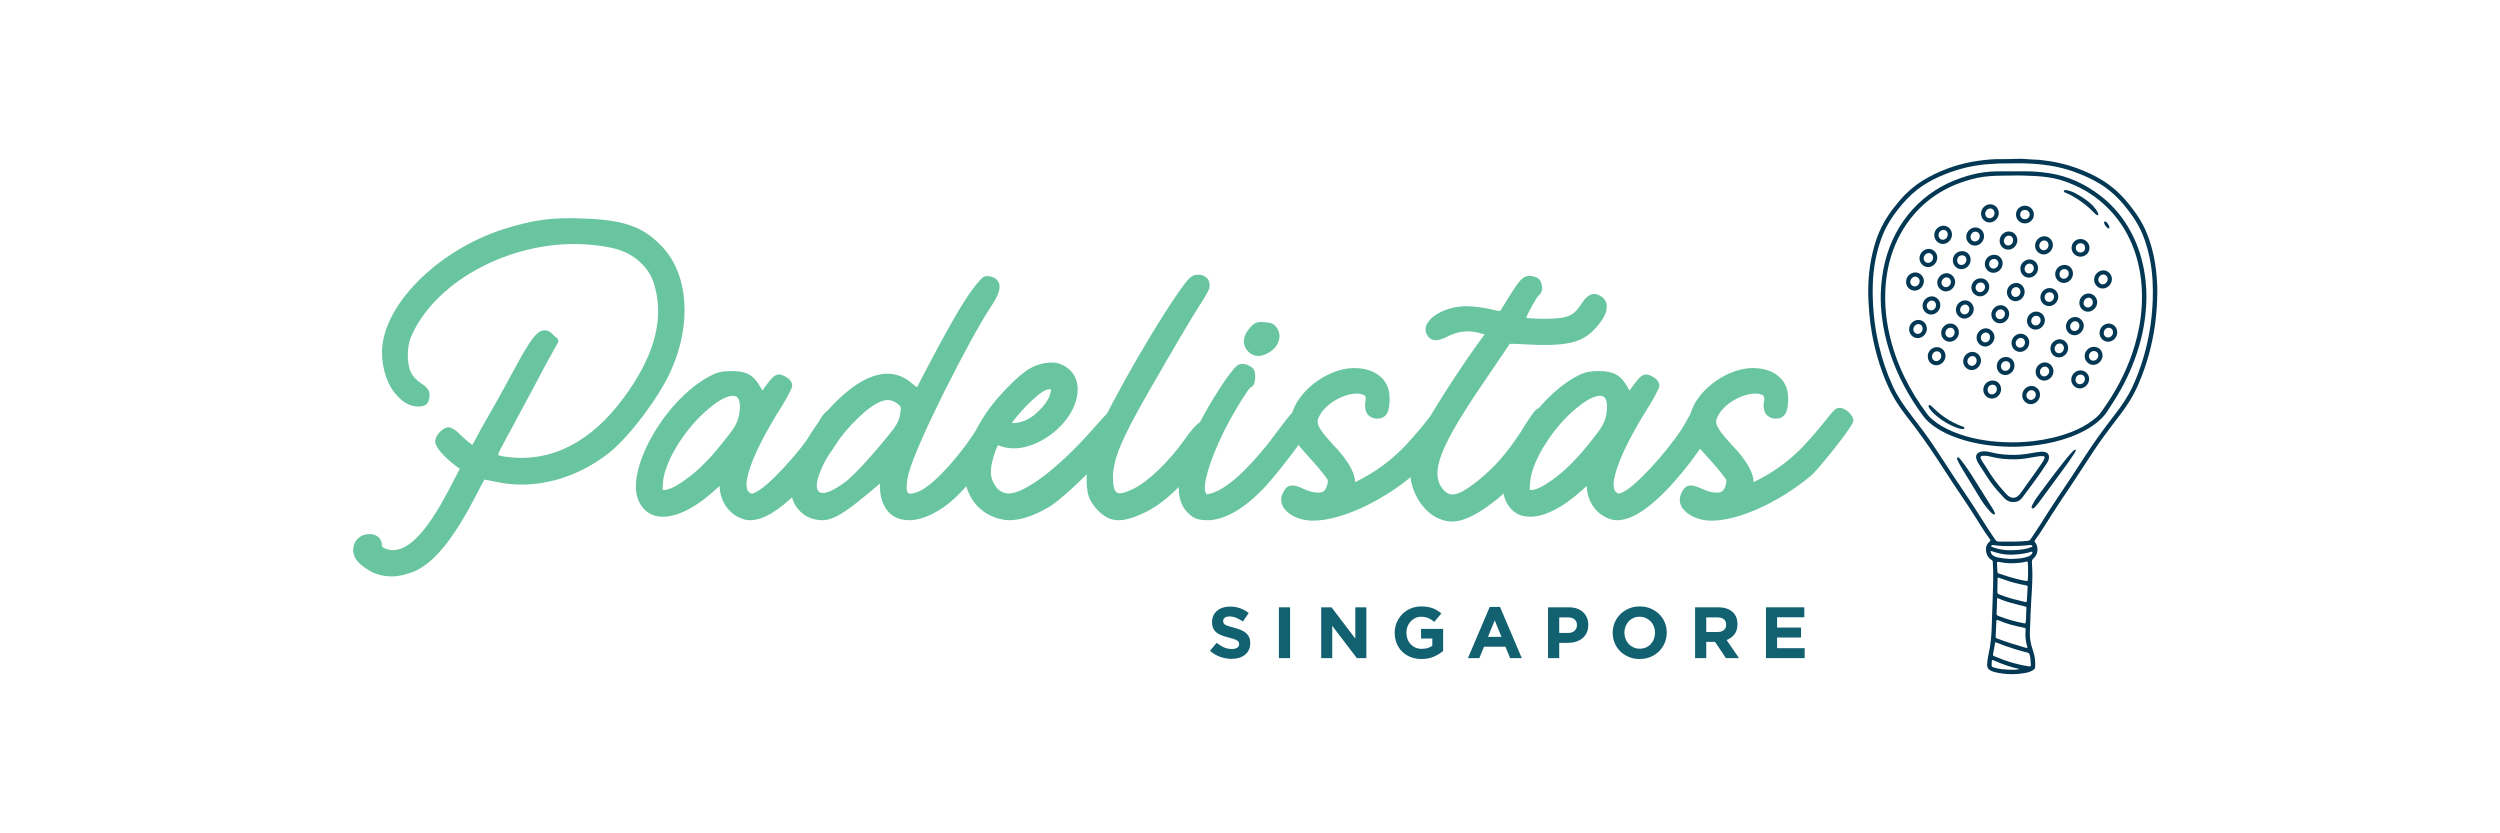 <svg xmlns="http://www.w3.org/2000/svg" xmlns:xlink="http://www.w3.org/1999/xlink" width="3240" zoomAndPan="magnify" viewBox="0 0 2430 810" height="1080" preserveAspectRatio="xMidYMid meet" version="1.0"><defs><g/><clipPath id="1e3256164a"><path d="M 1815.801 154.125 L 2097 154.125 L 2097 655.875 L 1815.801 655.875 Z M 1815.801 154.125 " clip-rule="nonzero"/></clipPath></defs><g clip-path="url(#1e3256164a)"><path fill="#033854" d="M 1946.684 154.699 C 1951.414 154.551 1955.426 154.625 1959.438 154.426 C 1964.234 154.188 1969.027 154.555 1973.812 154.941 C 1976.629 155.168 1979.457 155.113 1982.277 155.379 C 1995.047 156.59 2007.477 159.27 2019.5 163.746 C 2027.902 166.875 2036.02 170.582 2043.656 175.312 C 2053.605 181.477 2062.031 189.312 2069.324 198.422 C 2074.383 204.746 2079.105 211.289 2082.891 218.473 C 2087.648 227.492 2090.742 237.098 2093.016 246.992 C 2095.246 256.688 2096.32 266.512 2096.766 276.449 C 2097.062 283.035 2096.859 289.59 2096.523 296.137 C 2095.543 315.242 2092.188 333.945 2086.449 352.215 C 2083.906 360.312 2080.898 368.223 2077.426 375.965 C 2073.238 385.312 2067.742 393.871 2061.602 402.031 C 2056.031 409.438 2050.316 416.734 2044.863 424.227 C 2037.934 433.742 2031.527 443.609 2025.129 453.48 C 2018.117 464.289 2010.996 475.02 2003.773 485.684 C 1997.617 494.77 1991.855 504.113 1985.949 513.363 C 1983.48 517.238 1981.012 521.121 1978.203 524.77 C 1977.652 525.484 1977.348 526.094 1978.066 527.02 C 1981.719 531.73 1981.125 538.754 1976.637 542.707 C 1975.336 543.852 1974.922 544.996 1975.031 546.617 C 1975.422 552.387 1975.625 558.164 1975.387 563.945 C 1975.117 570.57 1974.918 577.195 1974.371 583.809 C 1974.16 586.355 1974.125 588.918 1973.961 591.477 C 1973.664 596.129 1973.621 600.793 1973.41 605.453 C 1973.281 608.273 1973.168 611.094 1973.035 613.91 C 1972.758 619.844 1973.703 625.551 1975.668 631.133 C 1976.805 634.363 1977.617 637.68 1978.012 641.09 C 1978.285 643.449 1978.211 645.812 1978.184 648.172 C 1978.168 649.457 1977.543 650.402 1976.473 651.105 C 1974.352 652.488 1972.051 653.449 1969.574 653.922 C 1959.695 655.816 1949.836 655.758 1940.004 653.562 C 1938.461 653.219 1936.949 652.758 1935.512 652.098 C 1932.879 650.891 1931.383 648.961 1931.504 645.941 C 1931.664 641.918 1932.355 637.973 1933.227 634.062 C 1934.918 626.469 1935.578 618.77 1935.895 611.008 C 1936.234 602.547 1936.469 594.078 1936.746 585.617 C 1937.078 575.441 1937.551 565.273 1937.344 555.09 C 1937.281 552.141 1937.098 549.188 1937.008 546.234 C 1936.984 545.363 1936.664 544.793 1935.898 544.324 C 1931.543 541.648 1930.152 537.492 1930.398 532.684 C 1930.543 529.895 1932.25 527.824 1934.23 526.016 C 1934.773 525.52 1934.926 525.16 1934.465 524.543 C 1931.098 520 1927.992 515.277 1925.031 510.469 C 1916.414 496.477 1907.125 482.922 1898.023 469.246 C 1892.852 461.477 1887.809 453.625 1882.73 445.797 C 1873.637 431.781 1863.832 418.285 1853.57 405.102 C 1847.918 397.836 1842.641 390.301 1838.418 382.078 C 1833.902 373.285 1830.254 364.141 1827.199 354.762 C 1823.98 344.879 1821.457 334.816 1819.602 324.59 C 1818.371 317.805 1817.496 310.969 1816.922 304.094 C 1816.277 296.367 1815.812 288.633 1815.922 280.883 C 1816.148 265.098 1818.371 249.621 1823.23 234.551 C 1827.125 222.457 1833.184 211.555 1841.023 201.598 C 1844.484 197.207 1848.059 192.926 1851.996 188.945 C 1858.711 182.156 1866.359 176.602 1874.738 172.102 C 1889.766 164.031 1905.738 158.723 1922.645 156.332 C 1930.848 155.164 1939.094 154.387 1946.684 154.699 Z M 1955.262 158.785 C 1950.867 158.98 1945.414 158.656 1939.953 159.098 C 1936.094 159.406 1932.211 159.484 1928.352 159.887 C 1916.578 161.117 1905.164 163.809 1894.082 167.965 C 1883.309 172.004 1873.098 177.062 1863.914 184.066 C 1856.855 189.449 1850.91 195.91 1845.402 202.824 C 1839.016 210.836 1833.562 219.402 1829.789 228.957 C 1823.867 243.965 1820.988 259.602 1820.375 275.668 C 1819.988 285.848 1820.422 296.012 1821.387 306.164 C 1822.336 316.121 1823.98 325.949 1826.277 335.676 C 1829.52 349.398 1833.953 362.715 1839.871 375.527 C 1844.586 385.738 1850.969 394.891 1857.82 403.742 C 1865.707 413.93 1873.484 424.199 1880.582 434.961 C 1887.059 444.781 1893.445 454.66 1899.926 464.477 C 1904.598 471.551 1909.348 478.57 1914.082 485.605 C 1922.66 498.363 1930.445 511.641 1939.176 524.309 C 1940.184 525.773 1941.258 526.434 1943.035 526.426 C 1952.371 526.383 1961.711 526.773 1971.02 525.695 C 1972.254 525.555 1973.082 525.141 1973.754 524.113 C 1976.961 519.227 1980.301 514.426 1983.426 509.484 C 1988.695 501.152 1993.875 492.766 1999.422 484.609 C 2008.516 471.242 2017.387 457.727 2026.16 444.148 C 2035.191 430.172 2044.918 416.699 2055.145 403.574 C 2061.941 394.848 2068.227 385.781 2072.891 375.691 C 2077.168 366.43 2080.68 356.887 2083.562 347.098 C 2088.855 329.105 2091.734 310.723 2092.445 292.008 C 2092.699 285.383 2092.645 278.75 2092.25 272.117 C 2091.809 264.688 2090.887 257.34 2089.324 250.074 C 2087.066 239.566 2083.898 229.379 2078.809 219.832 C 2074.895 212.477 2069.961 205.848 2064.691 199.449 C 2057.824 191.117 2049.895 183.992 2040.617 178.383 C 2032.586 173.523 2024.035 169.84 2015.219 166.688 C 1999.996 161.25 1984.191 159.312 1968.152 158.809 C 1964.211 158.68 1960.262 158.785 1955.262 158.785 Z M 1970.465 629.875 C 1970.691 629.395 1970.59 629.07 1970.5 628.766 C 1968.883 623.359 1968.367 617.852 1968.879 612.234 C 1969.023 610.625 1968.836 610.457 1967.074 610.105 C 1958.883 608.457 1950.789 606.488 1943.078 603.18 C 1940.742 602.172 1940.539 602.293 1940.41 604.797 C 1940.168 609.445 1940.039 614.102 1939.797 618.75 C 1939.746 619.715 1940.078 620.23 1940.941 620.52 C 1941.379 620.66 1941.797 620.863 1942.223 621.023 C 1950.219 624.035 1958.379 626.531 1966.578 628.914 C 1967.836 629.273 1969.062 629.77 1970.465 629.875 Z M 1974.023 646.25 C 1973.75 642.848 1973.703 639.555 1972.832 636.355 C 1972.52 635.211 1971.922 634.598 1970.75 634.32 C 1963.453 632.582 1956.293 630.359 1949.219 627.883 C 1946.363 626.887 1943.57 625.715 1940.746 624.637 C 1939.383 624.117 1939.301 624.152 1939.098 625.516 C 1938.625 628.766 1938.02 631.992 1937.336 635.203 C 1936.941 637.043 1937.086 637.281 1938.863 638.023 C 1944.875 640.531 1950.973 642.812 1957.262 644.527 C 1962.082 645.844 1966.949 646.98 1971.898 647.707 C 1973.672 647.961 1974.016 647.684 1974.023 646.25 Z M 1940.746 594.68 C 1940.746 594.879 1940.746 595.074 1940.746 595.27 C 1940.77 597.988 1940.25 597.836 1943.352 599.051 C 1951.02 602.047 1958.934 604.176 1967 605.77 C 1968.836 606.129 1968.844 606.07 1969.059 604.246 C 1969.555 600.137 1969.23 595.988 1969.688 591.875 C 1969.914 589.844 1969.766 589.832 1967.648 589.297 C 1959.184 587.16 1950.625 585.336 1942.609 581.719 C 1941.297 581.125 1941.172 581.238 1941.133 582.688 C 1941.023 586.688 1941.109 590.691 1940.746 594.68 Z M 1970.844 571.043 C 1970.91 569.434 1970.824 569.332 1969.199 568.965 C 1969.008 568.922 1968.812 568.887 1968.621 568.852 C 1961.953 567.621 1955.391 566 1949 563.715 C 1946.957 562.984 1944.914 562.254 1942.855 561.574 C 1941.875 561.25 1941.672 561.402 1941.652 562.418 C 1941.57 566.684 1941.551 570.953 1941.434 575.215 C 1941.398 576.551 1941.957 577.273 1943.172 577.707 C 1945.215 578.43 1947.211 579.289 1949.262 579.988 C 1954.555 581.789 1960 583.039 1965.418 584.387 C 1966.438 584.645 1967.453 584.949 1968.484 585.117 C 1969.715 585.32 1970.043 585.059 1970.121 583.809 C 1970.387 579.559 1970.605 575.301 1970.844 571.043 Z M 1971.27 555.379 C 1971.406 552.637 1971.184 549.824 1971.016 547.008 C 1970.941 545.766 1970.77 545.637 1969.555 545.934 C 1964.281 547.211 1958.914 547.52 1953.52 547.484 C 1949.891 547.461 1946.344 546.723 1942.773 546.191 C 1941.227 545.965 1941.027 546.086 1941.078 547.668 C 1941.156 550.16 1941.344 552.645 1941.469 555.133 C 1941.562 557 1941.539 557.027 1943.332 557.625 C 1949.254 559.59 1955.191 561.508 1961.258 562.977 C 1964 563.641 1966.746 564.32 1969.547 564.695 C 1970.805 564.867 1970.902 564.746 1971.008 563.516 C 1971.246 560.836 1971.379 558.148 1971.27 555.379 Z M 1954.383 543.34 C 1956.961 543.199 1959.32 543.117 1961.676 542.926 C 1965.223 542.637 1968.711 542.059 1972.023 540.664 C 1973.551 540.02 1974.684 539.008 1975.359 537.492 C 1975.52 537.133 1975.723 536.746 1975.426 536.391 C 1975.109 536.02 1974.695 536.227 1974.332 536.344 C 1969.551 537.906 1964.617 538.52 1959.629 538.945 C 1953.34 539.48 1947.164 539.094 1941.094 537.336 C 1939.328 536.824 1937.594 536.219 1935.828 535.703 C 1934.969 535.449 1934.641 535.754 1934.93 536.566 C 1935.445 537.992 1936.086 539.324 1937.516 540.148 C 1939.012 541.02 1940.59 541.641 1942.277 541.965 C 1946.344 542.746 1950.469 543.082 1954.383 543.34 Z M 1955.016 534.809 C 1959.027 534.836 1962.824 534.547 1966.594 533.902 C 1969.324 533.438 1972.004 532.785 1974.578 531.762 C 1974.996 531.598 1975.5 531.418 1975.445 530.832 C 1975.391 530.215 1974.934 529.887 1974.383 529.848 C 1973.535 529.785 1972.664 529.75 1971.824 529.859 C 1965.613 530.66 1959.359 530.715 1953.117 530.781 C 1948.066 530.832 1942.992 530.656 1937.977 529.867 C 1937.395 529.777 1936.797 529.691 1936.219 529.902 C 1935.832 530.043 1935.5 530.309 1935.426 530.715 C 1935.336 531.188 1935.699 531.41 1936.082 531.559 C 1936.512 531.727 1936.941 531.887 1937.379 532.039 C 1943.152 534.047 1949.086 535.039 1955.016 534.809 Z M 1963.086 650.383 C 1962.777 650.285 1962.48 650.168 1962.164 650.098 C 1954.043 648.324 1946.238 645.605 1938.66 642.215 C 1936.145 641.094 1935.996 641.168 1935.961 643.852 C 1935.902 648.027 1934.977 648.105 1940.293 649.434 C 1943.879 650.332 1947.547 650.703 1951.215 650.891 C 1955.145 651.094 1959.094 651.262 1963.086 650.383 Z M 1963.086 650.383 " fill-opacity="1" fill-rule="nonzero"/></g><path fill="#033854" d="M 2086.344 288.535 C 2086.211 304.793 2083.797 320.719 2079.234 336.316 C 2073.562 355.691 2065.105 373.781 2054.137 390.719 C 2052.352 393.473 2050.512 396.191 2048.797 399 C 2045.062 405.113 2039.84 409.793 2033.996 413.82 C 2024.797 420.16 2014.621 424.379 2003.977 427.551 C 1993.672 430.625 1983.121 432.496 1972.422 433.465 C 1965.938 434.047 1959.43 434.395 1952.918 434.238 C 1936.457 433.84 1920.277 431.66 1904.605 426.438 C 1895.008 423.238 1885.898 419.031 1877.828 412.816 C 1874.586 410.316 1871.695 407.516 1869.23 404.199 C 1855.242 385.371 1844.254 364.988 1836.961 342.668 C 1833.336 331.586 1830.754 320.262 1829.332 308.688 C 1828.355 300.727 1827.836 292.727 1828.125 284.703 C 1828.867 264.277 1833.234 244.75 1842.883 226.578 C 1847.312 218.242 1852.68 210.562 1859.043 203.566 C 1872.023 189.289 1887.762 179.266 1905.961 172.992 C 1913.25 170.48 1920.672 168.492 1928.324 167.469 C 1932.691 166.883 1937.098 166.57 1941.496 166.535 C 1951.035 166.457 1960.574 166.441 1970.117 166.527 C 1977.223 166.594 1984.301 167.242 1991.328 168.27 C 2010.691 171.102 2027.73 179.246 2042.957 191.297 C 2054.871 200.727 2064.242 212.316 2071.383 225.723 C 2078.41 238.914 2082.762 252.961 2084.848 267.73 C 2085.125 269.68 2085.379 271.633 2085.566 273.594 C 2086.039 278.559 2086.41 283.535 2086.344 288.535 Z M 1956.207 170.637 C 1951.016 170.73 1945.82 170.672 1940.625 170.844 C 1932.043 171.137 1923.605 172.059 1915.328 174.5 C 1908.371 176.551 1901.516 178.824 1894.988 181.988 C 1882.301 188.141 1871.16 196.348 1861.727 206.875 C 1855.184 214.176 1849.746 222.199 1845.383 230.941 C 1837.617 246.516 1833.594 263.094 1832.637 280.406 C 1832.035 291.312 1832.547 302.203 1834.23 313.02 C 1837.152 331.797 1842.969 349.66 1851.254 366.738 C 1857.465 379.551 1864.984 391.57 1873.598 402.914 C 1874.875 404.598 1876.336 406.09 1877.938 407.469 C 1883.773 412.508 1890.406 416.234 1897.461 419.227 C 1913.406 425.992 1930.188 428.957 1947.375 429.754 C 1957.164 430.207 1966.957 429.914 1976.723 428.73 C 1989.25 427.211 2001.473 424.512 2013.246 419.93 C 2020.883 416.957 2028.094 413.199 2034.598 408.168 C 2037.051 406.27 2039.48 404.305 2041.344 401.84 C 2043.918 398.438 2046.301 394.887 2048.668 391.336 C 2060.039 374.27 2068.922 356.02 2074.789 336.344 C 2078.598 323.574 2081.07 310.555 2081.766 297.254 C 2082.195 289.059 2082.09 280.848 2081.172 272.656 C 2079.777 260.234 2076.844 248.23 2071.957 236.711 C 2067.145 225.355 2060.68 215.043 2052.375 205.914 C 2042.188 194.723 2030.156 186.07 2016.293 179.953 C 2009.652 177.023 2002.824 174.59 1995.719 173.184 C 1989.535 171.957 1983.223 171.367 1976.918 171.055 C 1970.023 170.715 1963.117 170.41 1956.207 170.637 Z M 1956.207 170.637 " fill-opacity="1" fill-rule="nonzero"/><path fill="#033854" d="M 1956.809 488.023 C 1953.32 488 1950.398 486.582 1948.07 484.094 C 1943.629 479.344 1939.234 474.555 1935.398 469.281 C 1931.066 463.324 1927.426 456.922 1923.293 450.836 C 1922.297 449.375 1921.508 447.77 1921.035 446.039 C 1920.152 442.785 1921.32 440.477 1924.496 439.34 C 1927.18 438.383 1929.941 438.598 1932.672 439.086 C 1934.742 439.453 1936.781 439.969 1938.832 440.434 C 1943.789 441.547 1948.812 441.945 1953.887 442.121 C 1961.027 442.367 1968.059 441.676 1975.051 440.324 C 1978.02 439.75 1981.012 439.348 1984.02 439.051 C 1985.484 438.902 1986.918 439.113 1988.297 439.574 C 1990.562 440.324 1991.676 441.953 1991.652 444.34 C 1991.633 446.527 1990.723 448.43 1989.598 450.215 C 1987.953 452.824 1986.207 455.371 1984.465 457.918 C 1978.492 466.648 1972.102 475.078 1965.777 483.555 C 1963.488 486.625 1960.617 488.035 1956.809 488.023 Z M 1929.223 443.027 C 1928.633 443.027 1928.043 443.016 1927.449 443.031 C 1927.188 443.035 1926.922 443.07 1926.668 443.121 C 1925.121 443.457 1924.801 443.996 1925.297 445.477 C 1925.691 446.668 1926.301 447.762 1926.984 448.809 C 1928.246 450.734 1929.605 452.594 1930.785 454.566 C 1935.945 463.234 1941.84 471.348 1948.766 478.703 C 1950.113 480.141 1951.348 481.691 1953.078 482.719 C 1956.105 484.516 1959.414 484.121 1961.941 481.684 C 1962.938 480.723 1963.828 479.688 1964.613 478.543 C 1966.402 475.945 1968.23 473.375 1970.086 470.824 C 1975.074 463.969 1979.969 457.051 1984.754 450.051 C 1985.684 448.695 1986.52 447.273 1987.082 445.723 C 1987.727 443.945 1987.402 443.449 1985.516 443.363 C 1983.004 443.25 1980.531 443.652 1978.07 444.086 C 1971.984 445.152 1965.898 446.32 1959.703 446.449 C 1951.527 446.617 1943.414 446.031 1935.449 443.984 C 1933.414 443.465 1931.355 442.957 1929.223 443.027 Z M 1929.223 443.027 " fill-opacity="1" fill-rule="nonzero"/><path fill="#033854" d="M 1902.277 445.906 C 1902.262 445.32 1902.289 444.859 1902.762 444.59 C 1903.238 444.324 1903.684 444.488 1904.023 444.82 C 1904.586 445.367 1905.129 445.945 1905.617 446.559 C 1910.75 452.984 1915.25 459.848 1919.582 466.824 C 1925.297 476.027 1931.008 485.234 1936.84 494.363 C 1937.691 495.695 1938.504 497.047 1938.922 498.59 C 1939.055 499.09 1939.266 499.652 1938.703 500.012 C 1938.258 500.301 1937.816 500.012 1937.41 499.801 C 1936.41 499.27 1935.598 498.504 1934.824 497.695 C 1930.859 493.539 1927.504 488.918 1924.512 484.043 C 1918.293 473.918 1912.133 463.754 1905.992 453.578 C 1904.875 451.727 1903.949 449.758 1902.949 447.84 C 1902.613 447.195 1902.352 446.523 1902.277 445.906 Z M 1902.277 445.906 " fill-opacity="1" fill-rule="nonzero"/><path fill="#033854" d="M 1974.73 492.836 C 1974.848 491.973 1975.234 491.211 1975.609 490.445 C 1977.449 486.715 1979.875 483.355 1982.336 480.031 C 1990.496 469 1998.684 457.984 2007.289 447.289 C 2009.676 444.324 2012.051 441.344 2014.805 438.691 C 2015.422 438.102 2016.039 437.508 2016.84 437.164 C 2017.094 437.055 2017.355 437.004 2017.578 437.184 C 2017.809 437.371 2017.809 437.656 2017.727 437.91 C 2017.398 438.922 2016.824 439.805 2016.258 440.688 C 2013.137 445.551 2009.793 450.266 2006.375 454.926 C 1998.684 465.406 1990.98 475.879 1983.285 486.359 C 1981.812 488.371 1980.281 490.344 1978.641 492.227 C 1977.992 492.969 1977.336 493.719 1976.387 494.09 C 1975.215 494.555 1974.598 494.074 1974.73 492.836 Z M 1974.73 492.836 " fill-opacity="1" fill-rule="nonzero"/><path fill="#033854" d="M 1909.973 291.957 C 1914.461 291.887 1918.371 295.707 1918.496 300.285 C 1918.625 305.148 1914.336 309.625 1909.508 309.672 C 1905.059 309.715 1901.152 305.781 1901.117 301.219 C 1901.082 296.289 1905.152 292.031 1909.973 291.957 Z M 1914.203 300.625 C 1914.234 297.988 1912.492 296.035 1910.133 296.055 C 1907.535 296.078 1905.195 298.547 1905.227 301.234 C 1905.254 303.582 1907.16 305.555 1909.426 305.582 C 1912.043 305.609 1914.176 303.398 1914.203 300.625 Z M 1914.203 300.625 " fill-opacity="1" fill-rule="nonzero"/><path fill="#033854" d="M 1900.395 274.012 C 1900.414 278.965 1896.152 283.289 1891.289 283.246 C 1886.906 283.211 1883.102 279.352 1883.02 274.859 C 1882.93 269.957 1887.188 265.547 1892.031 265.527 C 1896.492 265.512 1900.379 269.453 1900.395 274.012 Z M 1896.285 273.953 C 1896.234 271.527 1894.398 269.645 1892.062 269.641 C 1889.457 269.629 1887.086 272.113 1887.137 274.809 C 1887.18 277.215 1889.273 279.258 1891.594 279.145 C 1894.125 279.023 1896.344 276.57 1896.285 273.953 Z M 1896.285 273.953 " fill-opacity="1" fill-rule="nonzero"/><path fill="#033854" d="M 1921.246 328.176 C 1921.285 323.285 1925.508 319.09 1930.355 319.129 C 1934.809 319.164 1938.719 323.246 1938.625 327.762 C 1938.523 332.629 1934.176 336.949 1929.477 336.848 C 1924.973 336.754 1921.207 332.785 1921.246 328.176 Z M 1934.336 327.809 C 1934.363 325.168 1932.676 323.273 1930.262 323.23 C 1927.754 323.188 1925.414 325.543 1925.348 328.172 C 1925.289 330.59 1927.188 332.66 1929.551 332.75 C 1932.105 332.848 1934.305 330.574 1934.336 327.809 Z M 1934.336 327.809 " fill-opacity="1" fill-rule="nonzero"/><path fill="#033854" d="M 2030.102 285.258 C 2034.73 285.285 2038.559 289.258 2038.48 293.969 C 2038.406 298.699 2034.117 302.977 2029.453 302.969 C 2024.875 302.965 2021.039 298.938 2021.117 294.223 C 2021.191 289.398 2025.371 285.227 2030.102 285.258 Z M 2034.203 293.91 C 2034.227 291.277 2032.469 289.32 2030.113 289.355 C 2027.582 289.391 2025.305 291.73 2025.23 294.363 C 2025.156 296.836 2027.043 298.863 2029.434 298.879 C 2032.051 298.902 2034.18 296.684 2034.203 293.91 Z M 2034.203 293.91 " fill-opacity="1" fill-rule="nonzero"/><path fill="#033854" d="M 2008.082 317.16 C 2008.125 312.336 2012.254 308.16 2017 308.137 C 2021.496 308.113 2025.418 312.059 2025.43 316.609 C 2025.438 321.453 2021.191 325.836 2016.457 325.867 C 2011.863 325.891 2008.035 321.918 2008.082 317.16 Z M 2021.172 316.688 C 2021.16 314.082 2019.355 312.191 2016.945 312.246 C 2014.465 312.301 2012.172 314.762 2012.172 317.359 C 2012.172 319.848 2014.102 321.805 2016.5 321.758 C 2019.133 321.703 2021.184 319.473 2021.172 316.688 Z M 2021.172 316.688 " fill-opacity="1" fill-rule="nonzero"/><path fill="#033854" d="M 1978.082 238.711 C 1978.105 233.82 1982.301 229.617 1987.152 229.633 C 1991.637 229.641 1995.496 233.652 1995.426 238.23 C 1995.355 243.047 1991.148 247.348 1986.531 247.332 C 1981.867 247.316 1978.062 243.43 1978.082 238.711 Z M 1991.168 238.254 C 1991.203 235.66 1989.453 233.742 1987.043 233.734 C 1984.5 233.723 1982.23 236.051 1982.184 238.707 C 1982.141 241.137 1984.094 243.219 1986.418 243.23 C 1989.062 243.242 1991.133 241.074 1991.168 238.254 Z M 1991.168 238.254 " fill-opacity="1" fill-rule="nonzero"/><path fill="#033854" d="M 1995.945 360.926 C 1995.906 365.719 1991.734 369.938 1987.02 369.953 C 1982.426 369.973 1978.535 365.965 1978.637 361.27 C 1978.766 355.395 1983.797 352.305 1987.582 352.254 C 1992.211 352.195 1995.98 356.137 1995.945 360.926 Z M 1991.855 360.805 C 1991.867 358.293 1990.008 356.355 1987.59 356.359 C 1984.992 356.371 1982.883 358.617 1982.855 361.402 C 1982.824 363.957 1984.668 365.914 1987.062 365.871 C 1989.543 365.832 1991.844 363.402 1991.855 360.805 Z M 1991.855 360.805 " fill-opacity="1" fill-rule="nonzero"/><path fill="#033854" d="M 1886.008 296.512 C 1886.02 301.426 1881.859 305.746 1877.098 305.766 C 1872.496 305.785 1868.688 301.828 1868.727 297.07 C 1868.773 292.164 1872.945 288.027 1877.836 288.055 C 1882.23 288.074 1885.996 291.973 1886.008 296.512 Z M 1881.82 296.641 C 1881.824 294.035 1880.055 292.125 1877.645 292.141 C 1875.176 292.16 1872.844 294.602 1872.816 297.207 C 1872.789 299.695 1874.684 301.668 1877.09 301.656 C 1879.707 301.641 1881.812 299.41 1881.82 296.641 Z M 1881.82 296.641 " fill-opacity="1" fill-rule="nonzero"/><path fill="#033854" d="M 1908.211 351.086 C 1908.234 346.18 1912.504 341.918 1917.289 342.016 C 1921.855 342.113 1925.652 346.066 1925.555 350.629 C 1925.453 355.535 1921.152 359.828 1916.445 359.73 C 1911.91 359.633 1908.188 355.73 1908.211 351.086 Z M 1921.301 350.57 C 1921.293 347.957 1919.52 346.074 1917.098 346.105 C 1914.598 346.141 1912.297 348.582 1912.309 351.188 C 1912.32 353.656 1914.285 355.684 1916.617 355.645 C 1919.246 355.602 1921.316 353.359 1921.301 350.57 Z M 1921.301 350.57 " fill-opacity="1" fill-rule="nonzero"/><path fill="#033854" d="M 1942.801 207.133 C 1942.797 212.051 1938.625 216.273 1933.789 216.262 C 1929.289 216.246 1925.562 212.344 1925.566 207.641 C 1925.57 202.719 1929.77 198.484 1934.586 198.539 C 1939.137 198.594 1942.809 202.434 1942.801 207.133 Z M 1929.656 207.762 C 1929.656 210.25 1931.586 212.211 1933.988 212.156 C 1936.617 212.098 1938.66 209.867 1938.66 207.059 C 1938.656 204.48 1936.824 202.586 1934.391 202.648 C 1931.828 202.719 1929.656 205.066 1929.656 207.762 Z M 1929.656 207.762 " fill-opacity="1" fill-rule="nonzero"/><path fill="#033854" d="M 1870.012 273.242 C 1870.031 278.152 1865.867 282.477 1861.094 282.5 C 1856.559 282.523 1852.664 278.656 1852.684 274.039 C 1852.707 268.359 1857.242 264.938 1861.605 264.809 C 1866.09 264.676 1869.992 268.648 1870.012 273.242 Z M 1865.914 273.367 C 1865.914 270.891 1863.965 268.844 1861.629 268.867 C 1859.145 268.891 1856.773 271.371 1856.785 273.934 C 1856.797 276.398 1858.758 278.43 1861.105 278.41 C 1863.668 278.387 1865.918 276.027 1865.914 273.367 Z M 1865.914 273.367 " fill-opacity="1" fill-rule="nonzero"/><path fill="#033854" d="M 1982.914 383.727 C 1982.859 388.625 1978.578 392.945 1973.867 392.855 C 1969.348 392.773 1965.566 388.867 1965.605 384.234 C 1965.652 378.309 1970.797 375.113 1974.656 375.133 C 1979.207 375.16 1982.961 379.094 1982.914 383.727 Z M 1978.816 383.812 C 1978.852 381.258 1977.062 379.293 1974.652 379.238 C 1972.176 379.184 1969.773 381.574 1969.688 384.172 C 1969.605 386.613 1971.52 388.695 1973.895 388.746 C 1976.398 388.801 1978.773 386.418 1978.816 383.812 Z M 1978.816 383.812 " fill-opacity="1" fill-rule="nonzero"/><path fill="#033854" d="M 1987.609 311.238 C 1987.633 316.117 1983.461 320.375 1978.629 320.41 C 1974.07 320.438 1970.277 316.637 1970.219 311.977 C 1970.16 307.074 1974.281 302.883 1979.188 302.863 C 1983.82 302.84 1987.586 306.586 1987.609 311.238 Z M 1979.172 306.945 C 1976.543 306.949 1974.363 309.203 1974.363 311.914 C 1974.359 314.441 1976.203 316.32 1978.68 316.312 C 1981.301 316.305 1983.465 314.051 1983.492 311.309 C 1983.516 308.801 1981.676 306.945 1979.172 306.945 Z M 1979.172 306.945 " fill-opacity="1" fill-rule="nonzero"/><path fill="#033854" d="M 2043.676 345.637 C 2043.613 350.504 2039.34 354.738 2034.555 354.676 C 2030.035 354.609 2026.23 350.637 2026.305 346.055 C 2026.387 341.047 2030.434 337.09 2035.434 337.137 C 2040.172 337.184 2043.738 340.859 2043.676 345.637 Z M 2035.172 341.211 C 2032.574 341.242 2030.383 343.574 2030.43 346.25 C 2030.473 348.664 2032.324 350.57 2034.637 350.582 C 2037.312 350.594 2039.555 348.281 2039.574 345.48 C 2039.586 343.023 2037.688 341.176 2035.172 341.211 Z M 2035.172 341.211 " fill-opacity="1" fill-rule="nonzero"/><path fill="#033854" d="M 1938.199 247.641 C 1943.242 247.406 1946.574 251.785 1946.582 255.965 C 1946.598 260.918 1942.523 265.098 1937.652 265.176 C 1933.191 265.254 1929.297 261.336 1929.25 256.715 C 1929.195 251.746 1933.227 247.66 1938.199 247.641 Z M 1938.305 251.715 C 1935.578 251.684 1933.504 253.73 1933.414 256.539 C 1933.332 258.988 1935.262 261.094 1937.578 261.09 C 1940.168 261.082 1942.422 258.824 1942.492 256.176 C 1942.559 253.668 1940.75 251.742 1938.305 251.715 Z M 1938.305 251.715 " fill-opacity="1" fill-rule="nonzero"/><path fill="#033854" d="M 1952.914 305.148 C 1952.914 310.102 1948.773 314.301 1943.926 314.266 C 1939.328 314.234 1935.598 310.418 1935.602 305.754 C 1935.602 300.875 1939.805 296.617 1944.605 296.633 C 1949.188 296.648 1952.914 300.465 1952.914 305.148 Z M 1944.488 300.73 C 1941.965 300.762 1939.668 303.184 1939.688 305.797 C 1939.703 308.184 1941.59 310.199 1943.84 310.234 C 1946.457 310.281 1948.832 307.848 1948.82 305.129 C 1948.812 302.629 1946.914 300.699 1944.488 300.73 Z M 1944.488 300.73 " fill-opacity="1" fill-rule="nonzero"/><path fill="#033854" d="M 1963.805 261.301 C 1963.648 256.066 1968.074 252.254 1972.734 252.152 C 1977.266 252.055 1980.992 255.961 1981 260.68 C 1981.012 265.633 1976.906 269.855 1972.059 269.863 C 1967.531 269.867 1963.797 266 1963.805 261.301 Z M 1976.895 260.793 C 1976.918 258.207 1975.172 256.297 1972.73 256.234 C 1970.16 256.172 1967.938 258.457 1967.906 261.203 C 1967.871 263.816 1969.586 265.699 1972.062 265.762 C 1974.613 265.832 1976.871 263.508 1976.895 260.793 Z M 1976.895 260.793 " fill-opacity="1" fill-rule="nonzero"/><path fill="#033854" d="M 1928.477 229.711 C 1928.441 234.559 1924.309 238.773 1919.605 238.758 C 1914.977 238.742 1911.098 234.758 1911.188 230.113 C 1911.281 225.219 1915.328 221.125 1920.098 221.102 C 1924.828 221.086 1928.512 224.867 1928.477 229.711 Z M 1924.371 229.641 C 1924.414 227.086 1922.605 225.172 1920.137 225.16 C 1917.527 225.156 1915.398 227.402 1915.375 230.199 C 1915.352 232.762 1917.145 234.664 1919.594 234.672 C 1922.184 234.68 1924.324 232.426 1924.371 229.641 Z M 1924.371 229.641 " fill-opacity="1" fill-rule="nonzero"/><path fill="#033854" d="M 1872.93 319.586 C 1872.895 324.438 1868.809 328.609 1864.07 328.641 C 1859.438 328.672 1855.645 324.754 1855.695 319.996 C 1855.75 315 1859.902 310.859 1864.758 310.957 C 1869.375 311.051 1872.969 314.844 1872.93 319.586 Z M 1868.789 319.559 C 1868.809 316.949 1867.051 315.02 1864.648 315.012 C 1862.184 315.008 1859.832 317.445 1859.789 320.055 C 1859.746 322.543 1861.633 324.543 1864.023 324.551 C 1866.621 324.559 1868.77 322.309 1868.789 319.559 Z M 1868.789 319.559 " fill-opacity="1" fill-rule="nonzero"/><path fill="#033854" d="M 1972.449 333.062 C 1972.27 338.051 1968.004 342.227 1963.281 342.039 C 1958.605 341.855 1955.008 337.883 1955.184 333.094 C 1955.355 328.254 1959.637 324.172 1964.344 324.359 C 1968.984 324.543 1972.613 328.441 1972.449 333.062 Z M 1968.27 332.848 C 1968.254 330.258 1966.418 328.344 1964.016 328.422 C 1961.527 328.5 1959.246 330.973 1959.266 333.574 C 1959.285 336.059 1961.223 338 1963.625 337.953 C 1966.238 337.898 1968.289 335.641 1968.27 332.848 Z M 1968.27 332.848 " fill-opacity="1" fill-rule="nonzero"/><path fill="#033854" d="M 2052.781 271.312 C 2052.754 276.219 2048.512 280.52 2043.766 280.449 C 2039.199 280.383 2035.484 276.543 2035.469 271.879 C 2035.453 267.031 2039.707 262.723 2044.488 262.75 C 2049.023 262.773 2052.809 266.68 2052.781 271.312 Z M 2048.691 271.281 C 2048.699 268.777 2046.801 266.82 2044.391 266.848 C 2041.855 266.871 2039.547 269.281 2039.555 271.895 C 2039.562 274.34 2041.559 276.406 2043.883 276.379 C 2046.367 276.348 2048.684 273.895 2048.691 271.281 Z M 2048.691 271.281 " fill-opacity="1" fill-rule="nonzero"/><path fill="#033854" d="M 1960.871 233.691 C 1960.812 238.547 1956.723 242.727 1951.941 242.66 C 1946.715 242.59 1943.551 238.059 1943.633 233.941 C 1943.738 228.812 1948.047 225.02 1952.586 224.988 C 1957.293 224.961 1960.93 228.859 1960.871 233.691 Z M 1956.77 233.609 C 1956.793 231.008 1955.004 229.059 1952.602 229.062 C 1950.004 229.066 1947.844 231.305 1947.785 234.062 C 1947.727 236.629 1949.539 238.594 1951.957 238.586 C 1954.602 238.582 1956.746 236.359 1956.77 233.609 Z M 1956.77 233.609 " fill-opacity="1" fill-rule="nonzero"/><path fill="#033854" d="M 1945.059 378.422 C 1945 383.352 1940.789 387.516 1935.957 387.41 C 1931.398 387.309 1927.676 383.383 1927.762 378.762 C 1927.855 373.758 1931.918 369.809 1936.91 369.867 C 1941.609 369.926 1945.109 373.602 1945.059 378.422 Z M 1936.828 373.945 C 1934.062 373.918 1932.023 375.949 1931.961 378.777 C 1931.91 381.363 1933.652 383.293 1936.07 383.32 C 1938.703 383.348 1940.887 381.164 1940.957 378.434 C 1941.027 375.832 1939.309 373.969 1936.828 373.945 Z M 1936.828 373.945 " fill-opacity="1" fill-rule="nonzero"/><path fill="#033854" d="M 1897.328 228.09 C 1897.27 232.965 1893.148 237.152 1888.441 237.113 C 1883.77 237.07 1880.129 233.203 1880.121 228.398 C 1880.117 222.648 1885.258 219.398 1889.023 219.398 C 1893.699 219.395 1897.383 223.273 1897.328 228.09 Z M 1884.234 228.602 C 1884.23 231.047 1886.035 232.984 1888.355 233.016 C 1891.043 233.055 1893.242 230.734 1893.23 227.879 C 1893.219 225.383 1891.484 223.527 1889.137 223.488 C 1886.453 223.449 1884.242 225.75 1884.234 228.602 Z M 1884.234 228.602 " fill-opacity="1" fill-rule="nonzero"/><path fill="#033854" d="M 1907.168 244.098 C 1911.945 244.109 1915.473 247.699 1915.441 252.508 C 1915.406 257.48 1911.281 261.668 1906.457 261.641 C 1901.906 261.613 1898.145 257.75 1898.148 253.109 C 1898.152 248.105 1902.18 244.082 1907.168 244.098 Z M 1906.59 257.551 C 1909.273 257.5 1911.402 255.156 1911.34 252.312 C 1911.289 249.867 1909.512 248.152 1907.051 248.172 C 1904.25 248.191 1902.258 250.383 1902.348 253.336 C 1902.422 255.797 1904.23 257.594 1906.59 257.551 Z M 1906.59 257.551 " fill-opacity="1" fill-rule="nonzero"/><path fill="#033854" d="M 2022.395 360.012 C 2026.977 360.043 2030.715 363.898 2030.645 368.527 C 2030.57 373.32 2026.402 377.535 2021.719 377.555 C 2017.125 377.57 2013.266 373.738 2013.262 369.152 C 2013.258 364.066 2017.348 359.973 2022.395 360.012 Z M 2021.664 373.461 C 2024.246 373.477 2026.48 371.195 2026.523 368.504 C 2026.562 365.988 2024.734 364.102 2022.25 364.086 C 2019.617 364.07 2017.434 366.281 2017.391 369.012 C 2017.355 371.52 2019.203 373.445 2021.664 373.461 Z M 2021.664 373.461 " fill-opacity="1" fill-rule="nonzero"/><path fill="#033854" d="M 2014.926 266.027 C 2014.875 270.949 2010.641 275.145 2005.832 275.035 C 2001.32 274.938 1997.543 270.945 1997.637 266.379 C 1997.738 261.344 2001.742 257.453 2006.781 257.496 C 2011.504 257.539 2014.977 261.176 2014.926 266.027 Z M 2010.828 265.844 C 2010.801 263.227 2009.074 261.527 2006.48 261.57 C 2003.758 261.613 2001.801 263.73 2001.832 266.602 C 2001.855 269.078 2003.613 270.93 2005.953 270.953 C 2008.656 270.973 2010.859 268.668 2010.828 265.844 Z M 2010.828 265.844 " fill-opacity="1" fill-rule="nonzero"/><path fill="#033854" d="M 1925.32 270.516 C 1929.965 270.551 1933.555 274.164 1933.559 278.816 C 1933.559 283.738 1929.422 288.027 1924.641 288.055 C 1920.051 288.086 1916.113 284.07 1916.184 279.441 C 1916.258 274.469 1920.344 270.48 1925.32 270.516 Z M 1925.191 274.586 C 1922.555 274.559 1920.359 276.762 1920.301 279.492 C 1920.246 281.957 1922.156 283.949 1924.578 283.965 C 1927.141 283.98 1929.41 281.676 1929.457 279.012 C 1929.5 276.496 1927.684 274.613 1925.191 274.586 Z M 1925.191 274.586 " fill-opacity="1" fill-rule="nonzero"/><path fill="#033854" d="M 1950.77 284.238 C 1950.586 279.035 1954.926 275.18 1959.637 275.031 C 1964.129 274.891 1967.938 278.82 1967.965 283.512 C 1967.996 288.473 1963.934 292.688 1959.078 292.742 C 1954.559 292.785 1950.781 288.918 1950.77 284.238 Z M 1963.863 283.582 C 1963.852 281.004 1962.039 279.102 1959.598 279.109 C 1957.008 279.117 1954.887 281.391 1954.867 284.188 C 1954.848 286.754 1956.645 288.637 1959.121 288.637 C 1961.73 288.637 1963.875 286.348 1963.863 283.582 Z M 1963.863 283.582 " fill-opacity="1" fill-rule="nonzero"/><path fill="#033854" d="M 2022.25 249.5 C 2017.414 249.512 2013.582 245.703 2013.586 240.895 C 2013.594 236.062 2017.387 232.309 2022.27 232.309 C 2027.051 232.305 2031.008 236.207 2030.996 240.914 C 2030.988 245.672 2027.094 249.492 2022.25 249.5 Z M 2026.703 240.996 C 2026.742 238.289 2025.031 236.453 2022.426 236.395 C 2019.742 236.336 2017.723 238.23 2017.688 240.836 C 2017.652 243.418 2019.492 245.344 2022.055 245.406 C 2024.867 245.473 2026.66 243.773 2026.703 240.996 Z M 2026.703 240.996 " fill-opacity="1" fill-rule="nonzero"/><path fill="#033854" d="M 2000.645 288.332 C 2000.688 293.168 1996.453 297.523 1991.699 297.531 C 1987.102 297.535 1983.258 293.699 1983.262 289.113 C 1983.266 284.109 1987.277 280.016 1992.207 279.988 C 1996.836 279.957 2000.602 283.68 2000.645 288.332 Z M 1992.133 284.066 C 1989.531 284.102 1987.348 286.426 1987.398 289.109 C 1987.445 291.645 1989.309 293.48 1991.789 293.438 C 1994.363 293.391 1996.566 291.027 1996.527 288.355 C 1996.484 285.828 1994.648 284.035 1992.133 284.066 Z M 1992.133 284.066 " fill-opacity="1" fill-rule="nonzero"/><path fill="#033854" d="M 1883.043 250.395 C 1883.051 255.312 1878.883 259.613 1874.109 259.621 C 1869.555 259.629 1865.664 255.586 1865.734 250.914 C 1865.801 246.141 1869.984 241.934 1874.688 241.91 C 1879.234 241.887 1883.039 245.746 1883.043 250.395 Z M 1878.945 250.438 C 1878.914 247.883 1877.047 245.953 1874.637 245.992 C 1872.148 246.031 1869.785 248.531 1869.816 251.086 C 1869.848 253.48 1871.734 255.492 1873.977 255.52 C 1876.672 255.551 1878.98 253.188 1878.945 250.438 Z M 1878.945 250.438 " fill-opacity="1" fill-rule="nonzero"/><path fill="#033854" d="M 1940.898 356.098 C 1940.863 350.973 1944.703 347.023 1949.734 346.996 C 1954.523 346.969 1958.062 350.492 1958.09 355.312 C 1958.121 360.27 1954.066 364.484 1949.223 364.535 C 1944.641 364.586 1940.926 360.824 1940.898 356.098 Z M 1949.16 360.445 C 1951.789 360.445 1953.949 358.238 1953.992 355.5 C 1954.035 352.867 1952.344 351.07 1949.816 351.066 C 1947.059 351.062 1945.027 353.117 1944.992 355.953 C 1944.961 358.527 1946.738 360.445 1949.16 360.445 Z M 1949.16 360.445 " fill-opacity="1" fill-rule="nonzero"/><path fill="#033854" d="M 1904.035 323.238 C 1903.961 328.074 1899.754 332.273 1895.07 332.18 C 1890.391 332.09 1886.77 328.227 1886.844 323.398 C 1886.914 318.559 1891.012 314.48 1895.805 314.484 C 1900.445 314.488 1904.109 318.387 1904.035 323.238 Z M 1899.934 323.141 C 1899.973 320.52 1898.234 318.586 1895.816 318.555 C 1893.254 318.523 1891.023 320.805 1890.949 323.531 C 1890.879 326.109 1892.668 328.078 1895.082 328.082 C 1897.738 328.09 1899.895 325.895 1899.934 323.141 Z M 1899.934 323.141 " fill-opacity="1" fill-rule="nonzero"/><path fill="#033854" d="M 1873.809 346.508 C 1873.613 341.574 1877.844 337.434 1882.746 337.422 C 1887.418 337.41 1891.004 341.176 1891.004 345.918 C 1891.004 350.863 1886.812 355.141 1882.051 355.062 C 1877.445 354.984 1873.801 351.199 1873.809 346.508 Z M 1886.898 345.926 C 1886.898 343.328 1885.133 341.473 1882.66 341.465 C 1880.113 341.457 1877.926 343.793 1877.91 346.527 C 1877.898 349.09 1879.703 350.984 1882.156 350.973 C 1884.762 350.957 1886.902 348.676 1886.898 345.926 Z M 1886.898 345.926 " fill-opacity="1" fill-rule="nonzero"/><path fill="#033854" d="M 2040.766 323.637 C 2040.766 318.629 2044.75 314.543 2049.676 314.488 C 2054.207 314.441 2057.945 318.285 2057.961 323 C 2057.973 327.953 2053.867 332.168 2049.023 332.176 C 2044.504 332.188 2040.762 328.32 2040.766 323.637 Z M 2053.859 323.016 C 2053.844 320.426 2051.984 318.488 2049.586 318.566 C 2046.922 318.652 2044.867 320.871 2044.863 323.66 C 2044.859 326.23 2046.707 328.148 2049.125 328.082 C 2051.785 328.012 2053.879 325.773 2053.859 323.016 Z M 2053.859 323.016 " fill-opacity="1" fill-rule="nonzero"/><path fill="#033854" d="M 2010.23 338.184 C 2010.254 343.242 2006.367 347.289 2001.387 347.383 C 1996.801 347.469 1993.113 343.715 1993.023 338.977 C 1992.914 333.031 1998.082 329.816 2001.895 329.754 C 2006.469 329.676 2010.203 333.469 2010.23 338.184 Z M 1997.133 338.836 C 1997.105 341.418 1998.883 343.328 2001.344 343.355 C 2003.938 343.387 2006.102 341.125 2006.133 338.352 C 2006.16 335.75 2004.422 333.883 2001.949 333.852 C 1999.363 333.816 1997.164 336.094 1997.133 338.836 Z M 1997.133 338.836 " fill-opacity="1" fill-rule="nonzero"/><path fill="#033854" d="M 1968.375 199.957 C 1973.18 200.004 1977.047 203.949 1976.938 208.695 C 1976.828 213.48 1972.918 217.211 1968.07 217.152 C 1963.293 217.09 1959.438 213.125 1959.539 208.379 C 1959.637 203.539 1963.445 199.914 1968.375 199.957 Z M 1968.148 213.051 C 1970.68 213.09 1972.75 211.176 1972.844 208.711 C 1972.945 206.148 1970.938 204.09 1968.293 204.039 C 1965.703 203.988 1963.695 205.848 1963.637 208.355 C 1963.57 211.023 1965.477 213.008 1968.148 213.051 Z M 1968.148 213.051 " fill-opacity="1" fill-rule="nonzero"/><path fill="#033854" d="M 2007.867 184.727 C 2009.242 184.895 2010.59 185.164 2011.902 185.602 C 2015.105 186.66 2018.09 188.168 2020.965 189.898 C 2025.703 192.754 2030.262 195.852 2034.16 199.82 C 2035.922 201.613 2037.355 203.645 2038.637 205.793 C 2038.969 206.352 2039.219 206.973 2039.418 207.594 C 2039.574 208.078 2039.758 208.672 2039.227 209.035 C 2038.715 209.387 2038.211 209.027 2037.762 208.781 C 2036.707 208.199 2035.938 207.281 2035.121 206.434 C 2029.055 200.148 2022.152 194.953 2014.574 190.633 C 2012.688 189.559 2010.766 188.566 2008.742 187.773 C 2008.254 187.582 2007.762 187.391 2007.281 187.172 C 2006.629 186.879 2005.805 186.617 2006.074 185.672 C 2006.316 184.832 2007.156 184.844 2007.867 184.727 Z M 2007.867 184.727 " fill-opacity="1" fill-rule="nonzero"/><path fill="#033854" d="M 1907.238 417.043 C 1905.785 416.953 1904.398 416.543 1903.027 416.082 C 1895.34 413.496 1888.484 409.449 1882.281 404.258 C 1879.957 402.316 1877.719 400.297 1875.984 397.789 C 1875.457 397.035 1874.914 396.285 1874.668 395.383 C 1874.512 394.809 1874.395 394.18 1875.004 393.781 C 1875.527 393.441 1876.062 393.703 1876.457 394.035 C 1877.566 394.957 1878.672 395.891 1879.695 396.906 C 1883.16 400.328 1886.883 403.43 1890.926 406.152 C 1896.016 409.582 1901.453 412.324 1907.203 414.449 C 1907.391 414.52 1907.586 414.562 1907.758 414.656 C 1908.453 415.027 1909.715 414.984 1909.426 416.176 C 1909.176 417.199 1908.082 417 1907.238 417.043 Z M 1907.238 417.043 " fill-opacity="1" fill-rule="nonzero"/><path fill="#033854" d="M 2050.426 220.992 C 2050.445 221.961 2049.902 222.379 2049.062 221.863 C 2047.168 220.707 2045.906 218.992 2045.195 216.902 C 2045.027 216.406 2045.102 215.855 2045.547 215.465 C 2045.941 215.121 2046.371 215.16 2046.82 215.371 C 2048.062 215.957 2050.398 219.586 2050.426 220.992 Z M 2050.426 220.992 " fill-opacity="1" fill-rule="nonzero"/><g fill="#69c5a0" fill-opacity="1"><g transform="translate(337.682, 506.075)"><g><path d="M 304.199 -268.066 C 286.551 -286.133 267.645 -292.434 228.988 -293.695 C 198.738 -294.957 180.672 -292.434 151.258 -283.191 C 86.555 -262.184 33.613 -208.402 33.613 -163.445 C 33.613 -146.637 39.496 -129.832 49.578 -120.168 C 55.461 -113.863 62.184 -110.922 69.328 -110.922 C 73.949 -110.922 77.309 -112.605 78.57 -115.547 C 81.512 -123.527 79.832 -128.57 71.43 -133.613 C 68.066 -135.715 63.445 -140.336 61.766 -144.117 C 57.562 -152.941 57.562 -169.324 62.184 -179.41 C 86.555 -235.293 165.125 -275.207 237.395 -268.066 C 260.082 -265.965 272.688 -261.762 283.609 -252.098 C 292.855 -243.695 297.055 -236.133 299.996 -222.688 C 306.719 -191.176 296.637 -157.562 268.484 -119.328 C 236.973 -76.469 198.316 -56.723 156.723 -61.766 C 152.52 -62.184 147.477 -63.023 146.637 -63.863 C 146.219 -65.125 150 -71.848 153.781 -78.992 C 159.242 -88.656 170.586 -110.504 179.832 -127.309 C 188.652 -144.117 197.898 -161.344 200.418 -165.543 L 204.621 -173.109 C 205.461 -174.367 205.039 -175.629 204.199 -176.891 L 200 -180.672 C 197.898 -182.77 194.957 -185.711 190.336 -184.871 C 184.031 -184.031 177.73 -175.629 164.703 -151.68 C 160.922 -144.535 152.098 -128.57 145.375 -116.387 C 138.234 -103.781 129.41 -88.656 126.051 -81.934 L 121.426 -73.527 L 117.645 -76.469 C 114.285 -79.41 109.664 -83.191 107.562 -85.715 C 105.043 -87.812 101.258 -90.754 98.32 -90.754 C 92.855 -90.754 85.293 -82.773 85.293 -76.891 C 85.293 -71.008 95.379 -60.922 104.621 -53.781 L 109.242 -50.418 L 98.738 -30.25 C 75.211 14.707 55.883 33.191 38.234 27.73 C 33.613 26.051 33.613 25.211 33.613 24.371 C 33.613 17.648 28.992 13.023 21.43 13.023 C 14.707 13.023 8.824 16.805 6.723 22.688 C 4.203 28.992 5.883 36.133 11.766 41.598 C 14.707 44.539 20.59 48.32 24.789 50.418 C 30.25 52.941 36.555 54.203 42.855 54.203 C 50.418 54.203 58.402 52.102 66.387 48.738 C 85.715 39.496 104.199 15.965 126.051 -26.469 C 129.41 -33.191 131.93 -37.816 133.191 -39.914 C 135.293 -39.496 140.336 -38.656 146.219 -37.395 C 182.352 -29.832 223.105 -40.758 255.461 -66.805 C 274.789 -82.773 302.52 -119.328 314.281 -145.375 C 335.289 -191.594 331.508 -241.176 304.199 -268.066 Z M 304.199 -268.066 "/></g></g></g><g fill="#69c5a0" fill-opacity="1"><g transform="translate(644.82, 506.075)"><g><path d="M 173.109 -106.301 C 169.746 -108.402 166.387 -109.242 163.023 -108.402 C 158.82 -107.141 154.621 -103.359 151.68 -97.059 C 141.594 -77.73 110.082 -41.176 94.117 -30.25 C 86.133 -25.211 85.293 -25.629 82.773 -28.152 C 76.469 -34.453 84.453 -63.023 115.965 -112.605 C 116.805 -114.285 125.207 -127.73 125.207 -131.09 C 125.207 -134.031 123.527 -136.973 120.168 -139.074 C 117.227 -141.176 113.023 -142.855 109.664 -141.594 C 106.301 -140.336 101.68 -134.031 99.578 -131.09 L 96.219 -126.469 L 94.535 -129.41 C 87.812 -141.594 80.672 -145.375 66.805 -145.375 C 66.387 -145.375 66.387 -145.375 66.387 -145.375 C 56.723 -145.375 51.68 -144.117 44.117 -139.914 C 0 -115.965 -38.234 -46.637 -23.527 -18.066 C -19.746 -10.504 -13.445 -5.461 -5.461 -4.203 C 9.664 -1.68 29.832 -10.926 51.68 -31.094 L 54.621 -33.613 C 55.043 -19.746 62.605 -7.984 73.949 -2.941 C 77.309 -1.262 80.672 -0.422 84.031 -0.422 C 97.059 -0.422 112.184 -9.664 129.832 -27.312 C 151.68 -49.16 178.988 -86.973 178.988 -98.32 C 178.988 -101.258 176.047 -104.621 173.109 -106.301 Z M 73.527 -102.52 C 71.848 -94.117 68.906 -89.914 57.141 -75.211 C 42.016 -56.301 29.41 -44.539 14.707 -35.293 C 9.664 -31.934 3.781 -29.832 1.262 -29.832 L -0.84 -29.832 L -0.422 -37.395 C 1.262 -57.984 21.43 -90.336 44.539 -109.242 C 58.402 -121.008 67.227 -122.688 71.008 -120.586 C 74.367 -118.484 75.211 -111.762 73.527 -102.52 Z M 73.527 -102.52 "/></g></g></g><g fill="#69c5a0" fill-opacity="1"><g transform="translate(797.759, 506.075)"><g><path d="M 174.367 -109.664 C 166.805 -109.664 161.762 -105.883 154.621 -93.695 C 138.234 -66.387 112.184 -36.973 97.477 -29.41 C 88.656 -25.211 85.715 -26.051 84.875 -26.891 C 84.031 -27.73 81.934 -31.094 85.293 -45.379 C 92.855 -75.211 145.375 -177.73 165.125 -207.562 C 172.266 -218.066 174.789 -224.789 173.527 -230.25 C 172.688 -232.77 171.008 -234.871 168.484 -236.133 C 165.965 -237.395 161.762 -238.234 159.242 -237.395 C 155.039 -236.133 142.438 -218.066 140.336 -214.285 C 128.57 -197.059 98.738 -139.914 93.695 -129.832 C 92.438 -130.25 91.176 -131.512 89.496 -132.773 C 69.328 -150.84 43.277 -144.535 13.023 -113.863 C -8.824 -91.598 -40.336 -41.176 -24.789 -15.125 C -18.906 -5.461 -9.664 -0.422 2.102 -0.422 C 14.707 -0.422 31.512 -14.285 49.16 -28.992 L 57.562 -36.133 L 57.562 -32.773 C 57.562 -20.168 62.605 -9.242 71.008 -4.203 C 75.211 -1.68 80.25 -0.422 85.715 -0.422 C 98.738 -0.422 115.125 -7.984 129.832 -21.43 C 149.16 -39.074 185.711 -88.656 185.711 -99.578 C 185.711 -105.461 179.832 -109.664 174.367 -109.664 Z M 77.309 -104.199 C 76.891 -99.578 74.367 -94.117 71.008 -89.496 C 57.984 -72.688 34.035 -44.957 23.527 -37.395 C -21.848 -4.203 -4.621 -56.723 30.25 -93.695 C 47.48 -111.762 57.984 -117.227 65.125 -117.227 C 68.906 -117.227 71.848 -115.547 74.367 -113.863 C 78.152 -110.922 78.152 -110.922 77.309 -104.199 Z M 77.309 -104.199 "/></g></g></g><g fill="#69c5a0" fill-opacity="1"><g transform="translate(954.479, 506.075)"><g><path d="M 131.93 -109.664 C 126.469 -109.664 122.27 -105.461 110.504 -92.016 C 77.73 -54.203 41.176 -24.789 24.371 -26.469 C 18.488 -27.312 14.285 -30.672 11.344 -36.555 C 7.145 -44.117 7.984 -52.941 13.023 -67.645 C 14.707 -72.27 15.547 -73.109 15.125 -73.527 C 29.832 -67.227 46.637 -70.168 63.863 -81.512 C 82.773 -94.117 94.535 -113.863 92.855 -130.672 C 92.016 -140.336 86.133 -148.316 76.469 -152.098 C 68.906 -155.461 55.461 -153.359 45.797 -147.477 C 34.875 -141.176 13.445 -118.906 3.781 -104.199 C -12.605 -79.832 -20.168 -53.781 -15.965 -36.133 C -11.766 -18.906 -0.84 -7.145 15.547 -2.102 C 18.906 -1.262 22.688 -0.422 26.469 -0.422 C 37.395 -0.422 50.418 -4.621 64.707 -13.023 C 85.293 -25.211 144.117 -86.133 144.117 -97.477 C 144.117 -105.461 139.914 -109.664 131.93 -109.664 Z M 42.855 -111.344 C 49.16 -117.645 58.402 -126.051 63.023 -127.309 C 65.125 -127.73 66.387 -127.73 67.227 -127.73 C 67.227 -127.309 67.227 -126.051 66.387 -123.527 C 65.125 -115.965 53.359 -102.941 44.117 -98.32 C 36.973 -94.957 31.094 -94.535 28.992 -94.957 C 30.672 -97.477 35.715 -103.781 42.855 -111.344 Z M 42.855 -111.344 "/></g></g></g><g fill="#69c5a0" fill-opacity="1"><g transform="translate(1071.704, 506.075)"><g><path d="M 113.445 -89.914 C 112.605 -93.695 109.664 -95.379 107.141 -96.637 C 97.898 -101.258 90.754 -94.535 79.832 -78.992 C 64.707 -57.562 44.539 -38.234 30.25 -31.094 C 21.848 -26.891 16.387 -25.629 13.867 -27.312 C 11.344 -28.992 10.082 -34.035 10.082 -42.855 C 10.504 -60.082 18.488 -79.41 43.277 -122.688 C 66.805 -163.863 88.656 -200.84 95.379 -210.922 C 98.738 -215.965 102.52 -222.688 103.359 -224.789 C 104.621 -228.148 104.199 -231.93 102.52 -234.453 C 100.418 -237.395 97.059 -239.074 92.855 -239.074 C 86.555 -239.074 83.613 -236.133 73.109 -221.008 C 42.438 -176.469 -5.461 -90.754 -11.766 -67.645 C -15.965 -52.102 -16.805 -33.613 -13.445 -23.527 C -10.504 -14.707 -0.422 -4.203 7.562 -1.68 C 10.082 -0.84 13.023 -0.422 15.547 -0.422 C 22.688 -0.422 30.672 -2.941 42.016 -8.402 C 60.082 -17.227 78.992 -35.293 99.16 -62.184 C 110.082 -76.891 114.703 -84.453 113.445 -89.914 Z M 113.445 -89.914 "/></g></g></g><g fill="#69c5a0" fill-opacity="1"><g transform="translate(1167.501, 506.075)"><g><path d="M 95.797 -110.082 C 89.914 -110.082 75.629 -88.234 64.707 -74.367 C 41.598 -45.797 22.688 -29.41 7.984 -26.051 C 5.883 -25.629 5.461 -25.629 5.461 -25.629 C 5.043 -25.629 5.043 -26.051 4.203 -27.73 C 1.68 -34.035 6.723 -55.461 22.688 -87.812 C 33.613 -109.242 45.797 -127.73 47.898 -129.41 C 50.84 -130.25 52.52 -134.031 52.52 -139.496 C 52.52 -145.375 51.68 -148.316 46.219 -150.84 C 43.695 -152.098 39.496 -153.359 35.715 -151.258 C 28.992 -147.059 7.984 -114.285 -2.52 -92.855 C -25.629 -46.637 -27.73 -18.906 -10.082 -5.043 C -5.883 -1.68 -1.68 -0.422 6.301 -0.422 C 21.43 -0.422 39.496 -10.082 57.984 -28.57 C 71.848 -42.016 109.242 -90.754 109.242 -97.898 C 109.242 -105.883 102.941 -110.082 95.797 -110.082 Z M 55.883 -160.082 C 58.824 -160.082 62.184 -161.344 65.965 -163.445 C 75.211 -168.906 78.57 -178.57 74.367 -186.133 C 71.43 -191.594 67.645 -192.434 61.766 -192.855 C 54.203 -193.695 51.68 -192.434 47.059 -186.973 C 39.914 -178.57 39.914 -170.586 45.797 -164.285 C 48.738 -161.344 52.102 -160.082 55.883 -160.082 Z M 55.883 -160.082 "/></g></g></g><g fill="#69c5a0" fill-opacity="1"><g transform="translate(1253.214, 506.075)"><g><path d="M 147.477 -109.664 C 141.176 -109.664 139.496 -102.52 116.805 -77.309 C 104.621 -63.445 89.074 -50.84 72.688 -42.016 C 69.328 -40.336 65.965 -38.234 63.863 -37.395 C 63.863 -37.395 63.863 -37.816 63.863 -37.816 C 63.863 -46.637 56.723 -59.242 42.016 -74.367 C 26.469 -91.598 25.629 -94.957 29.41 -102.102 C 37.816 -117.645 61.344 -126.469 71.008 -122.688 C 73.109 -122.27 75.211 -120.586 73.949 -115.547 C 73.109 -110.922 73.949 -106.301 76.051 -103.359 C 78.152 -100.84 81.512 -99.16 85.293 -99.16 C 89.914 -99.16 92.855 -100.84 94.957 -104.199 C 96.637 -107.141 97.477 -111.762 97.477 -118.484 C 97.477 -126.891 94.957 -134.031 89.496 -139.074 C 83.613 -144.957 74.367 -148.316 63.023 -148.316 C 62.605 -148.316 62.605 -148.316 62.184 -148.316 C 39.074 -147.898 11.766 -128.992 3.781 -107.562 C 0.84 -100 0.422 -96.637 2.52 -87.812 C 4.621 -78.57 7.145 -74.789 21.008 -59.664 C 30.25 -49.578 36.555 -41.176 37.395 -39.496 C 37.816 -36.133 35.715 -29.832 32.773 -28.152 C 30.25 -26.469 21.848 -26.891 13.445 -31.094 C 7.145 -34.035 2.941 -34.875 -0.422 -33.613 C -4.203 -31.934 -5.883 -27.73 -7.145 -24.789 C -8.402 -21.008 -7.984 -17.227 -6.301 -13.867 C -2.941 -7.984 3.781 -3.359 12.605 -1.262 C 15.965 -0.422 19.328 0 23.109 0 C 49.16 0 88.656 -17.648 120.168 -44.117 C 126.469 -49.578 160.922 -92.016 160.922 -97.059 C 160.922 -102.52 153.359 -109.664 147.477 -109.664 Z M 147.477 -109.664 "/></g></g></g><g fill="#69c5a0" fill-opacity="1"><g transform="translate(1388.086, 506.075)"><g><path d="M 173.527 -210.082 C 173.109 -213.445 171.008 -216.383 168.066 -218.066 C 159.242 -223.949 153.359 -217.645 148.316 -209.66 C 141.176 -199.156 136.133 -196.215 113.023 -196.215 C 105.043 -196.215 98.738 -196.637 95.379 -197.059 C 97.477 -202.938 105.461 -217.227 107.562 -218.906 C 109.242 -220.164 110.504 -222.266 110.922 -225.207 C 110.922 -228.57 110.082 -233.191 107.141 -235.293 C 104.621 -237.395 100.418 -238.234 97.059 -237.812 C 91.598 -236.973 88.234 -232.77 80.25 -220.164 C 79.41 -218.906 72.688 -207.98 70.168 -203.781 C 68.906 -203.781 65.965 -204.199 60.922 -205.461 C 54.621 -207.141 43.695 -208.402 36.973 -208.402 C 21.008 -208.402 4.621 -201.258 -0.84 -191.594 C -2.941 -187.812 -2.941 -183.613 -0.84 -180.25 C 4.203 -172.266 12.605 -175.629 20.59 -179.832 C 30.672 -184.453 40.758 -185.293 51.68 -181.93 L 55.043 -181.09 L 47.898 -171.426 C 28.992 -144.957 3.359 -105.043 -3.781 -90.754 C -11.766 -74.789 -17.227 -57.141 -17.227 -46.219 C -17.227 -28.992 -5.461 -9.242 9.242 -2.52 C 13.867 -0.422 18.488 0.84 23.109 0.84 C 35.293 0.84 48.738 -6.301 67.227 -21.008 C 87.395 -37.395 117.645 -76.051 122.688 -91.176 C 123.949 -95.379 123.527 -103.359 119.328 -106.723 C 114.703 -110.082 108.824 -110.504 105.043 -107.98 C 102.52 -106.301 91.176 -88.234 90.336 -86.555 C 75.629 -64.285 64.285 -51.68 48.738 -39.074 C 35.715 -28.57 27.312 -24.371 21.43 -25.629 C 18.066 -26.469 14.707 -29.41 11.766 -34.453 C 3.359 -50.418 13.867 -75.629 54.621 -135.293 L 79.41 -171.848 L 84.875 -171.848 C 137.812 -168.484 151.68 -172.266 167.227 -192.434 C 172.266 -199.156 174.367 -205.039 173.527 -210.082 Z M 173.527 -210.082 "/></g></g></g><g fill="#69c5a0" fill-opacity="1"><g transform="translate(1487.664, 506.075)"><g><path d="M 173.109 -106.301 C 169.746 -108.402 166.387 -109.242 163.023 -108.402 C 158.82 -107.141 154.621 -103.359 151.68 -97.059 C 141.594 -77.73 110.082 -41.176 94.117 -30.25 C 86.133 -25.211 85.293 -25.629 82.773 -28.152 C 76.469 -34.453 84.453 -63.023 115.965 -112.605 C 116.805 -114.285 125.207 -127.73 125.207 -131.09 C 125.207 -134.031 123.527 -136.973 120.168 -139.074 C 117.227 -141.176 113.023 -142.855 109.664 -141.594 C 106.301 -140.336 101.68 -134.031 99.578 -131.09 L 96.219 -126.469 L 94.535 -129.41 C 87.812 -141.594 80.672 -145.375 66.805 -145.375 C 66.387 -145.375 66.387 -145.375 66.387 -145.375 C 56.723 -145.375 51.68 -144.117 44.117 -139.914 C 0 -115.965 -38.234 -46.637 -23.527 -18.066 C -19.746 -10.504 -13.445 -5.461 -5.461 -4.203 C 9.664 -1.68 29.832 -10.926 51.68 -31.094 L 54.621 -33.613 C 55.043 -19.746 62.605 -7.984 73.949 -2.941 C 77.309 -1.262 80.672 -0.422 84.031 -0.422 C 97.059 -0.422 112.184 -9.664 129.832 -27.312 C 151.68 -49.16 178.988 -86.973 178.988 -98.32 C 178.988 -101.258 176.047 -104.621 173.109 -106.301 Z M 73.527 -102.52 C 71.848 -94.117 68.906 -89.914 57.141 -75.211 C 42.016 -56.301 29.41 -44.539 14.707 -35.293 C 9.664 -31.934 3.781 -29.832 1.262 -29.832 L -0.84 -29.832 L -0.422 -37.395 C 1.262 -57.984 21.43 -90.336 44.539 -109.242 C 58.402 -121.008 67.227 -122.688 71.008 -120.586 C 74.367 -118.484 75.211 -111.762 73.527 -102.52 Z M 73.527 -102.52 "/></g></g></g><g fill="#69c5a0" fill-opacity="1"><g transform="translate(1640.603, 506.075)"><g><path d="M 147.477 -109.664 C 141.176 -109.664 139.496 -102.52 116.805 -77.309 C 104.621 -63.445 89.074 -50.84 72.688 -42.016 C 69.328 -40.336 65.965 -38.234 63.863 -37.395 C 63.863 -37.395 63.863 -37.816 63.863 -37.816 C 63.863 -46.637 56.723 -59.242 42.016 -74.367 C 26.469 -91.598 25.629 -94.957 29.41 -102.102 C 37.816 -117.645 61.344 -126.469 71.008 -122.688 C 73.109 -122.27 75.211 -120.586 73.949 -115.547 C 73.109 -110.922 73.949 -106.301 76.051 -103.359 C 78.152 -100.84 81.512 -99.16 85.293 -99.16 C 89.914 -99.16 92.855 -100.84 94.957 -104.199 C 96.637 -107.141 97.477 -111.762 97.477 -118.484 C 97.477 -126.891 94.957 -134.031 89.496 -139.074 C 83.613 -144.957 74.367 -148.316 63.023 -148.316 C 62.605 -148.316 62.605 -148.316 62.184 -148.316 C 39.074 -147.898 11.766 -128.992 3.781 -107.562 C 0.84 -100 0.422 -96.637 2.52 -87.812 C 4.621 -78.57 7.145 -74.789 21.008 -59.664 C 30.25 -49.578 36.555 -41.176 37.395 -39.496 C 37.816 -36.133 35.715 -29.832 32.773 -28.152 C 30.25 -26.469 21.848 -26.891 13.445 -31.094 C 7.145 -34.035 2.941 -34.875 -0.422 -33.613 C -4.203 -31.934 -5.883 -27.73 -7.145 -24.789 C -8.402 -21.008 -7.984 -17.227 -6.301 -13.867 C -2.941 -7.984 3.781 -3.359 12.605 -1.262 C 15.965 -0.422 19.328 0 23.109 0 C 49.16 0 88.656 -17.648 120.168 -44.117 C 126.469 -49.578 160.922 -92.016 160.922 -97.059 C 160.922 -102.52 153.359 -109.664 147.477 -109.664 Z M 147.477 -109.664 "/></g></g></g><g fill="#126171" fill-opacity="1"><g transform="translate(1173.597, 639.709)"><g><path d="M 23.5 0.703 C 19.738 0.703 16.047 0.055 12.422 -1.234 C 8.797 -2.523 5.504 -4.516 2.547 -7.203 L 8.969 -14.891 C 11.219 -13.055 13.531 -11.598 15.906 -10.516 C 18.289 -9.43 20.895 -8.891 23.719 -8.891 C 25.977 -8.891 27.727 -9.301 28.969 -10.125 C 30.219 -10.945 30.844 -12.086 30.844 -13.547 L 30.844 -13.688 C 30.844 -14.395 30.711 -15.02 30.453 -15.562 C 30.191 -16.102 29.695 -16.609 28.969 -17.078 C 28.238 -17.547 27.227 -18.016 25.938 -18.484 C 24.645 -18.961 22.961 -19.457 20.891 -19.969 C 18.398 -20.582 16.141 -21.266 14.109 -22.016 C 12.086 -22.773 10.367 -23.707 8.953 -24.812 C 7.547 -25.914 6.453 -27.289 5.672 -28.938 C 4.898 -30.582 4.516 -32.629 4.516 -35.078 L 4.516 -35.219 C 4.516 -37.477 4.938 -39.516 5.781 -41.328 C 6.633 -43.141 7.82 -44.703 9.344 -46.016 C 10.875 -47.336 12.695 -48.348 14.812 -49.047 C 16.938 -49.754 19.27 -50.109 21.812 -50.109 C 25.438 -50.109 28.766 -49.566 31.797 -48.484 C 34.828 -47.398 37.613 -45.848 40.156 -43.828 L 34.516 -35.641 C 32.305 -37.148 30.141 -38.336 28.016 -39.203 C 25.898 -40.078 23.785 -40.516 21.672 -40.516 C 19.547 -40.516 17.953 -40.102 16.891 -39.281 C 15.836 -38.457 15.312 -37.43 15.312 -36.203 L 15.312 -36.062 C 15.312 -35.258 15.461 -34.562 15.766 -33.969 C 16.078 -33.383 16.629 -32.859 17.422 -32.391 C 18.223 -31.922 19.316 -31.473 20.703 -31.047 C 22.098 -30.629 23.852 -30.141 25.969 -29.578 C 28.469 -28.91 30.691 -28.164 32.641 -27.344 C 34.598 -26.52 36.242 -25.531 37.578 -24.375 C 38.922 -23.227 39.93 -21.879 40.609 -20.328 C 41.297 -18.773 41.641 -16.914 41.641 -14.75 L 41.641 -14.609 C 41.641 -12.16 41.191 -9.984 40.297 -8.078 C 39.398 -6.172 38.148 -4.57 36.547 -3.281 C 34.953 -1.988 33.051 -1 30.844 -0.312 C 28.633 0.363 26.188 0.703 23.5 0.703 Z M 23.5 0.703 "/></g></g></g><g fill="#126171" fill-opacity="1"><g transform="translate(1236.658, 639.709)"><g><path d="M 6.422 -49.406 L 17.297 -49.406 L 17.297 0 L 6.422 0 Z M 6.422 -49.406 "/></g></g></g><g fill="#126171" fill-opacity="1"><g transform="translate(1278.281, 639.709)"><g><path d="M 5.922 -49.406 L 15.953 -49.406 L 39.094 -18.984 L 39.094 -49.406 L 49.828 -49.406 L 49.828 0 L 40.578 0 L 16.656 -31.406 L 16.656 0 L 5.922 0 Z M 5.922 -49.406 "/></g></g></g><g fill="#126171" fill-opacity="1"><g transform="translate(1351.92, 639.709)"><g><path d="M 29.719 0.844 C 25.852 0.844 22.332 0.207 19.156 -1.062 C 15.977 -2.332 13.25 -4.094 10.969 -6.344 C 8.688 -8.602 6.91 -11.285 5.641 -14.391 C 4.367 -17.504 3.734 -20.895 3.734 -24.562 L 3.734 -24.703 C 3.734 -28.234 4.379 -31.535 5.672 -34.609 C 6.973 -37.691 8.773 -40.398 11.078 -42.734 C 13.391 -45.066 16.117 -46.898 19.266 -48.234 C 22.422 -49.578 25.879 -50.25 29.641 -50.25 C 31.848 -50.25 33.859 -50.094 35.672 -49.781 C 37.484 -49.477 39.164 -49.047 40.719 -48.484 C 42.27 -47.922 43.727 -47.211 45.094 -46.359 C 46.457 -45.516 47.773 -44.551 49.047 -43.469 L 42.203 -35.219 C 41.266 -36.02 40.32 -36.723 39.375 -37.328 C 38.438 -37.941 37.461 -38.461 36.453 -38.891 C 35.441 -39.316 34.348 -39.645 33.172 -39.875 C 31.992 -40.113 30.703 -40.234 29.297 -40.234 C 27.316 -40.234 25.469 -39.82 23.75 -39 C 22.031 -38.176 20.523 -37.066 19.234 -35.672 C 17.941 -34.285 16.93 -32.66 16.203 -30.797 C 15.473 -28.941 15.109 -26.957 15.109 -24.844 L 15.109 -24.703 C 15.109 -22.441 15.473 -20.359 16.203 -18.453 C 16.93 -16.547 17.961 -14.883 19.297 -13.469 C 20.641 -12.062 22.219 -10.969 24.031 -10.188 C 25.844 -9.414 27.852 -9.031 30.062 -9.031 C 34.113 -9.031 37.523 -10.02 40.297 -12 L 40.297 -19.062 L 29.359 -19.062 L 29.359 -28.438 L 50.812 -28.438 L 50.812 -6.984 C 48.27 -4.816 45.242 -2.969 41.734 -1.438 C 38.234 0.082 34.227 0.844 29.719 0.844 Z M 29.719 0.844 "/></g></g></g><g fill="#126171" fill-opacity="1"><g transform="translate(1425.135, 639.709)"><g><path d="M 22.875 -49.75 L 32.891 -49.75 L 54.062 0 L 42.703 0 L 38.188 -11.078 L 17.297 -11.078 L 12.781 0 L 1.688 0 Z M 34.297 -20.672 L 27.734 -36.703 L 21.172 -20.672 Z M 34.297 -20.672 "/></g></g></g><g fill="#126171" fill-opacity="1"><g transform="translate(1498.774, 639.709)"><g><path d="M 5.922 -49.406 L 26.109 -49.406 C 29.078 -49.406 31.723 -48.992 34.047 -48.172 C 36.379 -47.348 38.359 -46.18 39.984 -44.672 C 41.609 -43.172 42.852 -41.375 43.719 -39.281 C 44.594 -37.188 45.031 -34.867 45.031 -32.328 L 45.031 -32.188 C 45.031 -29.312 44.508 -26.789 43.469 -24.625 C 42.438 -22.469 41.016 -20.66 39.203 -19.203 C 37.391 -17.742 35.27 -16.648 32.844 -15.922 C 30.426 -15.191 27.832 -14.828 25.062 -14.828 L 16.797 -14.828 L 16.797 0 L 5.922 0 Z M 25.406 -24.484 C 28.133 -24.484 30.25 -25.203 31.75 -26.641 C 33.258 -28.078 34.016 -29.852 34.016 -31.969 L 34.016 -32.109 C 34.016 -34.555 33.227 -36.414 31.656 -37.688 C 30.082 -38.957 27.93 -39.594 25.203 -39.594 L 16.797 -39.594 L 16.797 -24.484 Z M 25.406 -24.484 "/></g></g></g><g fill="#126171" fill-opacity="1"><g transform="translate(1563.809, 639.709)"><g><path d="M 29.922 0.844 C 26.109 0.844 22.602 0.176 19.406 -1.156 C 16.207 -2.5 13.441 -4.312 11.109 -6.594 C 8.785 -8.875 6.973 -11.555 5.672 -14.641 C 4.379 -17.723 3.734 -21.031 3.734 -24.562 L 3.734 -24.703 C 3.734 -28.234 4.391 -31.535 5.703 -34.609 C 7.023 -37.691 8.852 -40.398 11.188 -42.734 C 13.52 -45.066 16.297 -46.898 19.516 -48.234 C 22.734 -49.578 26.25 -50.25 30.062 -50.25 C 33.875 -50.25 37.379 -49.578 40.578 -48.234 C 43.773 -46.898 46.539 -45.086 48.875 -42.797 C 51.207 -40.516 53.02 -37.832 54.312 -34.75 C 55.602 -31.676 56.25 -28.375 56.25 -24.844 L 56.25 -24.703 C 56.25 -21.172 55.586 -17.863 54.266 -14.781 C 52.953 -11.695 51.129 -8.988 48.797 -6.656 C 46.473 -4.332 43.695 -2.5 40.469 -1.156 C 37.25 0.176 33.734 0.844 29.922 0.844 Z M 30.062 -9.172 C 32.227 -9.172 34.227 -9.57 36.062 -10.375 C 37.895 -11.176 39.457 -12.281 40.75 -13.688 C 42.051 -15.102 43.066 -16.738 43.797 -18.594 C 44.523 -20.457 44.891 -22.445 44.891 -24.562 L 44.891 -24.703 C 44.891 -26.816 44.523 -28.816 43.797 -30.703 C 43.066 -32.586 42.031 -34.234 40.688 -35.641 C 39.344 -37.055 37.754 -38.176 35.922 -39 C 34.086 -39.82 32.086 -40.234 29.922 -40.234 C 27.711 -40.234 25.703 -39.832 23.891 -39.031 C 22.078 -38.227 20.523 -37.117 19.234 -35.703 C 17.941 -34.297 16.93 -32.66 16.203 -30.797 C 15.473 -28.941 15.109 -26.957 15.109 -24.844 L 15.109 -24.703 C 15.109 -22.586 15.473 -20.586 16.203 -18.703 C 16.93 -16.816 17.961 -15.164 19.297 -13.75 C 20.641 -12.344 22.219 -11.227 24.031 -10.406 C 25.844 -9.582 27.852 -9.172 30.062 -9.172 Z M 30.062 -9.172 "/></g></g></g><g fill="#126171" fill-opacity="1"><g transform="translate(1641.679, 639.709)"><g><path d="M 5.922 -49.406 L 28.516 -49.406 C 34.773 -49.406 39.57 -47.734 42.906 -44.391 C 45.727 -41.566 47.141 -37.801 47.141 -33.094 L 47.141 -32.953 C 47.141 -28.953 46.16 -25.691 44.203 -23.172 C 42.254 -20.66 39.707 -18.816 36.562 -17.641 L 48.625 0 L 35.922 0 L 25.344 -15.812 L 16.797 -15.812 L 16.797 0 L 5.922 0 Z M 27.812 -25.406 C 30.488 -25.406 32.547 -26.039 33.984 -27.312 C 35.422 -28.582 36.141 -30.273 36.141 -32.391 L 36.141 -32.531 C 36.141 -34.883 35.383 -36.648 33.875 -37.828 C 32.375 -39.004 30.281 -39.594 27.594 -39.594 L 16.797 -39.594 L 16.797 -25.406 Z M 27.812 -25.406 "/></g></g></g><g fill="#126171" fill-opacity="1"><g transform="translate(1710.592, 639.709)"><g><path d="M 5.922 -49.406 L 43.188 -49.406 L 43.188 -39.734 L 16.734 -39.734 L 16.734 -29.719 L 40.016 -29.719 L 40.016 -20.047 L 16.734 -20.047 L 16.734 -9.672 L 43.547 -9.672 L 43.547 0 L 5.922 0 Z M 5.922 -49.406 "/></g></g></g></svg>
